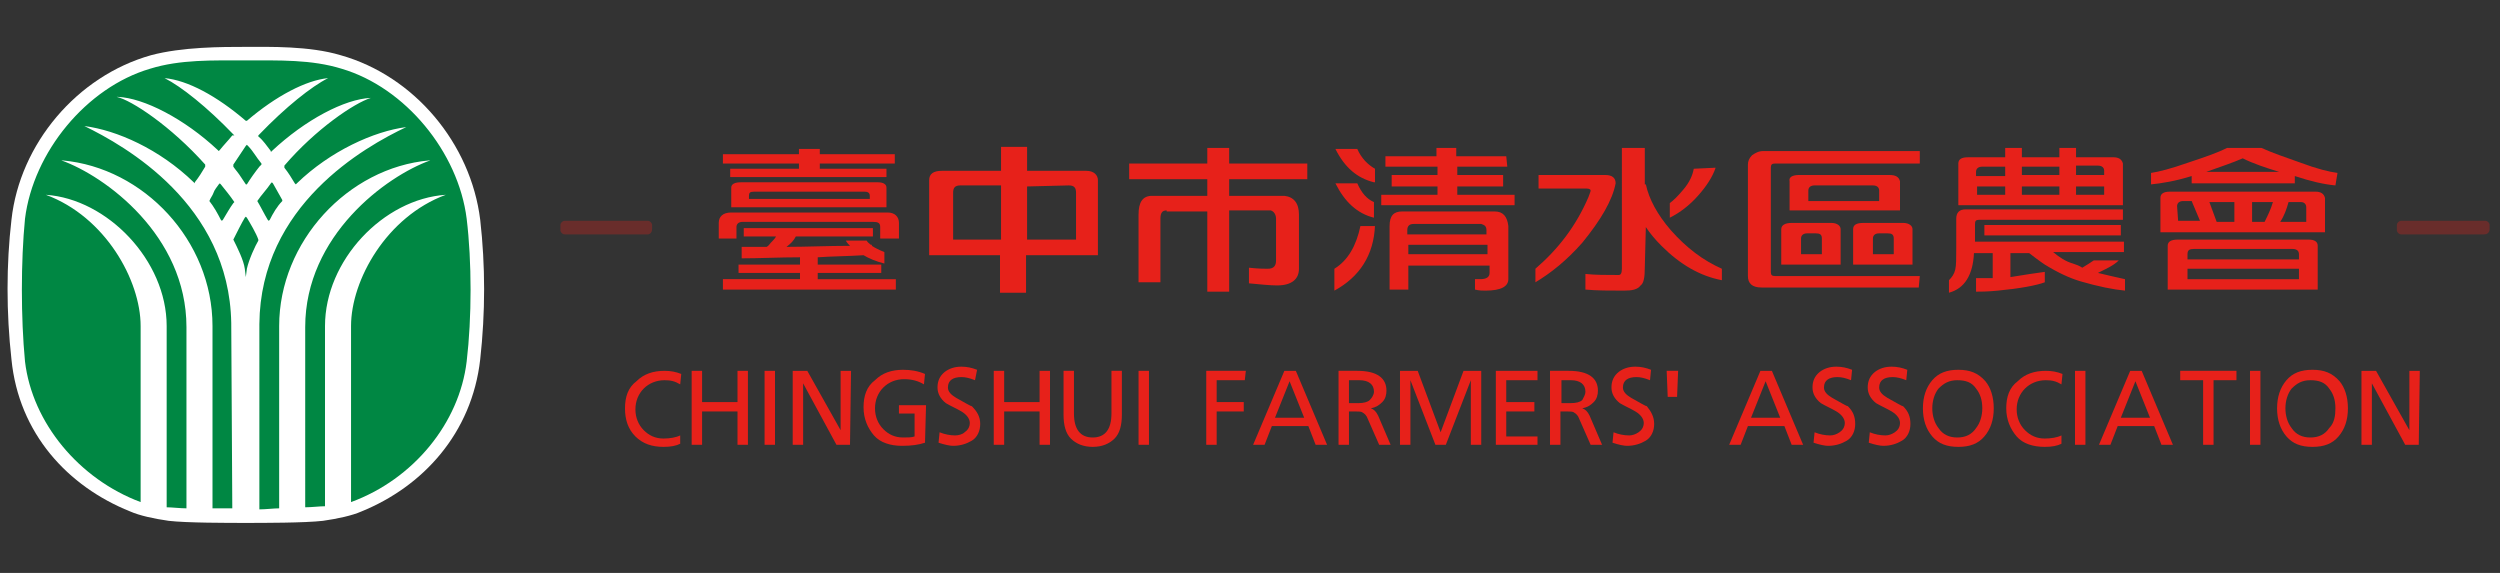 <?xml version="1.0" encoding="utf-8"?>
<!-- Generator: Adobe Illustrator 23.1.1, SVG Export Plug-In . SVG Version: 6.00 Build 0)  -->
<svg version="1.1" id="圖層_1" xmlns="http://www.w3.org/2000/svg" xmlns:xlink="http://www.w3.org/1999/xlink" x="0px" y="0px"
	 viewBox="0 0 240 55" style="enable-background:new 0 0 240 55;" xml:space="preserve">
<rect x="0" y="0" width="240" height="55" fill="#333333" stroke="none"/>
<style type="text/css">
	.st0{fill:#FFFFFF;}
	.st1{fill:#008743;}
	.st2{fill:#E7211A;}
	.st3{opacity:0.3;fill:#E7211A;enable-background:new    ;}
</style>
<g>
	<g>
		<path class="st0" d="M23.6,50.2c-1.7,0-5.7,0-7.4-0.2c-1.4-0.2-2.8-0.5-3.7-0.9C6.5,46.7,1.8,41.6,1.1,34.5
			c-0.5-4.5-0.5-9.1,0-13.4C1.9,13.8,7.4,7.3,14.5,5.3c3-0.8,6.8-0.8,9.1-0.8s6.1-0.1,9.1,0.8c7.1,2,12.5,8.5,13.4,15.8
			c0.5,4.4,0.5,8.9,0,13.4c-0.8,7.1-5.5,12.2-11.4,14.6c-0.9,0.4-2.3,0.7-3.7,0.9C29.3,50.2,25.2,50.2,23.6,50.2z"/>
	</g>
	<path class="st1" d="M23.7,25.8l-0.1,0.8l-0.1-0.8c-0.1-0.8-0.7-2-1.1-2.8l0,0l0,0c0.3-0.6,0.8-1.6,1.1-2.1l0.1-0.1l0.1,0.1
		c0.3,0.5,0.9,1.5,1.1,2.1l0,0l0,0.1C24.5,23.6,23.9,24.9,23.7,25.8z"/>
	<path class="st1" d="M25.9,21.1l-0.1,0.1l-0.1-0.1c-0.3-0.5-0.7-1.3-1-1.8l0,0l0,0c0.4-0.6,0.9-1.1,1.3-1.7l0.1-0.1l0.1,0.1
		c0.3,0.5,0.6,1.1,0.9,1.6l0,0l0,0.1C26.6,19.8,26.2,20.5,25.9,21.1z"/>
	<path class="st1" d="M21.4,21.1l-0.1,0.1l-0.1-0.1c-0.3-0.6-0.7-1.3-1.1-1.8l0,0l0,0c0.1-0.3,0.3-0.5,0.4-0.8
		c0.1-0.3,0.3-0.5,0.5-0.8l0.1-0.1l0.1,0.1c0.4,0.5,0.9,1.1,1.3,1.7l0,0l-0.1,0.1C22.1,19.9,21.7,20.6,21.4,21.1z"/>
	<path class="st1" d="M22.3,48.8c-0.6,0-1.3,0-1.9,0V31.3c0-8.2-6.6-15.2-14.4-15.9H5.9c4.2,1.5,12,7.2,12,16v17.4
		c-0.6,0-1.4-0.1-1.9-0.1V31.3c0-6.3-5.7-12.2-11.6-12.6c0,0-0.1,0-0.1,0c0,0,0.1,0,0.1,0c5.7,2.1,9.1,8.2,9.1,12.6v16.9
		C7.6,46,3.1,40.6,2.4,34.7C2,30.5,2,25.1,2.4,21C3.2,14.6,8.3,8.4,14.4,6.6c2.9-0.9,6-0.8,9.2-0.8c3.2,0,6.3-0.1,9.2,0.8
		C38.9,8.4,44,14.6,44.8,21c0.5,4.1,0.5,9.5,0,13.7c-0.7,5.9-5.1,11.3-11.1,13.5l0-16.9c0-4.4,3.4-10.5,9.1-12.6c0,0,0.1,0,0.1,0
		c0,0,0,0-0.1,0c-6,0.4-11.6,6.3-11.6,12.6v17.3c-0.5,0-1.3,0.1-1.9,0.1V31.4c0-8.8,7.8-14.5,12-16l-0.1,0
		c-7.8,0.7-14.4,7.8-14.4,15.9v17.5c-0.5,0-1.3,0.1-1.9,0.1V31.1c0.1-11.4,10.1-17,14.1-18.9c-3.1,0.4-7.3,2.3-10.5,5.4l-0.1,0.1
		l-0.1-0.1c-0.3-0.5-0.6-1-1-1.5l0-0.1l0-0.1c3-3.5,6.7-6,8.3-6.5c-2.5,0.1-6.3,2.1-9.5,5.1l-0.1,0.1L26,14.5
		c-0.4-0.5-0.7-1-1.2-1.4L24.8,13l0.1-0.1c2.5-2.6,5-4.6,6.6-5.4c-2.1,0.2-5,1.7-7.8,4.1l-0.1,0v0c-2.8-2.4-5.6-3.9-7.8-4.1
		c1.6,0.8,4.1,2.8,6.6,5.4l0.1,0.1L22.3,13c-0.4,0.5-0.8,0.9-1.2,1.4l-0.1,0.1l-0.1-0.1c-3.2-3-7.1-5-9.6-5.1h-0.1
		c1.4,0.3,5.2,2.8,8.5,6.5l0,0.1l0,0.1c-0.3,0.5-0.6,1-1,1.5l0,0.1l-0.1-0.1c-3.3-3.2-7.4-5-10.5-5.4c3.9,1.9,13.9,7.5,14.1,18.9
		L22.3,48.8L22.3,48.8z"/>
	<path class="st1" d="M23.7,17.7L23.7,17.7h-0.1c-0.2-0.3-0.4-0.6-0.6-0.9c-0.2-0.3-0.4-0.5-0.6-0.8l0-0.1l0-0.1
		c0.2-0.3,0.4-0.6,0.6-0.9c0.2-0.3,0.4-0.6,0.6-0.9l0.1-0.1l0.1,0.1c0.5,0.5,0.8,1.1,1.3,1.7l0,0.1L24.9,16
		C24.5,16.5,24,17.2,23.7,17.7z"/>
</g>
<g>
	<path class="st2" d="M65.3,42.6c-0.4,0.2-0.9,0.3-1.6,0.3c-1.1,0-2-0.3-2.7-1s-1-1.6-1-2.7c0-1.1,0.3-2,1.1-2.6
		c0.7-0.7,1.6-1,2.7-1c0.6,0,1.1,0.1,1.6,0.3l-0.1,1c-0.5-0.3-0.9-0.4-1.5-0.4c-0.8,0-1.5,0.3-2,0.8c-0.5,0.5-0.8,1.2-0.8,2
		c0,0.8,0.3,1.5,0.8,2c0.5,0.5,1.1,0.8,1.9,0.8c0.6,0,1.2-0.1,1.6-0.3L65.3,42.6z"/>
	<path class="st2" d="M71.8,42.7h-1v-3.2h-3.4v3.2h-1v-7.1h1v3h3.4v-3h1V42.7z"/>
	<path class="st2" d="M74.4,42.7h-1v-7.1h1V42.7z"/>
	<path class="st2" d="M81.6,42.7h-1.3l-3.2-5.9h0v5.9h-1v-7.1h1.4l3.2,5.7h0v-5.7h1L81.6,42.7L81.6,42.7z"/>
	<path class="st2" d="M88.8,42.5c-0.6,0.2-1.3,0.3-2.2,0.3c-1.1,0-2.1-0.3-2.7-1s-1-1.6-1-2.7c0-1.1,0.3-2,1.1-2.6
		c0.7-0.7,1.6-1,2.7-1c0.7,0,1.4,0.1,2.1,0.4l-0.1,1c-0.5-0.3-1.1-0.5-1.9-0.5s-1.5,0.3-2,0.8c-0.5,0.5-0.8,1.2-0.8,2
		c0,0.8,0.3,1.5,0.8,2c0.5,0.5,1.1,0.8,1.9,0.8c0.5,0,0.8,0,1.1-0.1v-2.2h-1.5v-0.8h2.6L88.8,42.5L88.8,42.5L88.8,42.5z"/>
	<path class="st2" d="M94.1,40.7c0,0.7-0.3,1.3-0.8,1.6c-0.5,0.3-1.1,0.5-1.8,0.5c-0.3,0-0.8-0.1-1.4-0.3l0.1-1
		c0.5,0.2,1,0.3,1.5,0.3c0.3,0,0.7-0.1,0.9-0.3c0.3-0.2,0.5-0.5,0.5-0.9c0-0.4-0.3-0.8-0.8-1.1c-0.5-0.3-1-0.5-1.5-0.8
		c-0.5-0.4-0.8-0.9-0.8-1.5c0-0.6,0.2-1.1,0.7-1.5c0.4-0.3,0.9-0.5,1.6-0.5c0.5,0,1,0.1,1.5,0.3l-0.2,1c-0.5-0.2-0.9-0.3-1.3-0.3
		c-0.8,0-1.3,0.3-1.3,1c0,0.4,0.3,0.7,0.8,1c0.9,0.5,1.4,0.8,1.5,0.8C93.8,39.5,94.1,40,94.1,40.7z"/>
	<path class="st2" d="M100.8,42.7h-1v-3.2h-3.4v3.2h-1v-7.1h1v3h3.4v-3h1V42.7z"/>
	<path class="st2" d="M107.7,39.8c0,1-0.2,1.8-0.7,2.3s-1.2,0.8-2.1,0.8s-1.6-0.3-2.1-0.8s-0.7-1.3-0.7-2.3v-4.2h1v4.1
		c0,1.5,0.6,2.3,1.8,2.3s1.8-0.8,1.8-2.3v-4.1h1L107.7,39.8L107.7,39.8z"/>
	<path class="st2" d="M110.3,42.7h-1v-7.1h1V42.7z"/>
	<path class="st2" d="M119.5,36.5h-2.7v2.1h2.6v0.9h-2.6v3.2h-1v-7.1h3.8L119.5,36.5L119.5,36.5L119.5,36.5z"/>
	<path class="st2" d="M127.4,42.7h-1.1l-0.7-1.8h-3.5l-0.7,1.8h-1.1l3-7.1h1.1L127.4,42.7z M125.2,40.1l-1.4-3.5l-1.4,3.5H125.2z"/>
	<path class="st2" d="M133.5,42.7h-1.1l-1.1-2.5c-0.1-0.3-0.3-0.5-0.5-0.6c-0.1-0.1-0.4-0.1-0.7-0.1h-0.6v3.2h-1v-7.1h1.8
		c1.9,0,2.8,0.7,2.8,1.9c0,0.4-0.1,0.8-0.4,1.1c-0.3,0.3-0.6,0.5-1.1,0.6v0c0.3,0.1,0.5,0.3,0.7,0.7L133.5,42.7z M131.9,37.6
		c0-0.7-0.5-1.1-1.4-1.1h-1v2.2h0.9c0.5,0,0.9-0.1,1.1-0.3S131.9,37.9,131.9,37.6z"/>
	<path class="st2" d="M142.2,42.7h-1v-6.2h0l-2.4,6.2h-1l-2.4-6.2h0v6.2h-1v-7.1h1.7l2.2,5.9l2.2-5.9h1.7L142.2,42.7L142.2,42.7z"/>
	<path class="st2" d="M147.6,42.7h-4v-7.1h4v0.9h-3v2.1h2.7v0.9h-2.7v2.4h3V42.7z"/>
	<path class="st2" d="M153.8,42.7h-1.1l-1.1-2.5c-0.1-0.3-0.3-0.5-0.5-0.6c-0.1-0.1-0.4-0.1-0.7-0.1h-0.6v3.2h-1v-7.1h1.8
		c1.9,0,2.8,0.7,2.8,1.9c0,0.4-0.1,0.8-0.4,1.1c-0.3,0.3-0.6,0.5-1.1,0.6v0c0.3,0.1,0.5,0.3,0.7,0.7L153.8,42.7z M152.2,37.6
		c0-0.7-0.5-1.1-1.4-1.1h-0.9v2.2h0.9c0.5,0,0.9-0.1,1.1-0.3C152,38.2,152.2,37.9,152.2,37.6z"/>
	<path class="st2" d="M158.8,40.7c0,0.7-0.3,1.3-0.8,1.6c-0.5,0.3-1.1,0.5-1.8,0.5c-0.3,0-0.8-0.1-1.4-0.3l0.1-1
		c0.5,0.2,1,0.3,1.5,0.3c0.3,0,0.6-0.1,0.9-0.3c0.3-0.2,0.5-0.5,0.5-0.9c0-0.4-0.3-0.8-0.8-1.1c-0.5-0.3-1-0.5-1.5-0.8
		c-0.5-0.4-0.8-0.9-0.8-1.5c0-0.6,0.2-1.1,0.7-1.5c0.4-0.3,0.9-0.5,1.6-0.5c0.5,0,1,0.1,1.5,0.3l-0.1,1c-0.5-0.2-0.9-0.3-1.3-0.3
		c-0.8,0-1.3,0.3-1.3,1c0,0.4,0.3,0.7,0.8,1c0.9,0.5,1.4,0.8,1.5,0.8C158.5,39.5,158.8,40,158.8,40.7z"/>
	<path class="st2" d="M161.1,35.6l-0.1,2.5h-0.9l-0.1-2.5H161.1z"/>
	<path class="st2" d="M173.1,42.7H172l-0.7-1.8h-3.5l-0.7,1.8H166l3-7.1h1.1L173.1,42.7z M170.9,40.1l-1.4-3.5l-1.4,3.5H170.9z"/>
	<path class="st2" d="M178.1,40.7c0,0.7-0.3,1.3-0.8,1.6c-0.5,0.3-1.1,0.5-1.8,0.5c-0.3,0-0.8-0.1-1.4-0.3l0.1-1
		c0.5,0.2,1,0.3,1.5,0.3c0.3,0,0.6-0.1,0.9-0.3c0.3-0.2,0.5-0.5,0.5-0.9c0-0.4-0.3-0.8-0.8-1.1c-0.5-0.3-1-0.5-1.5-0.8
		c-0.5-0.4-0.8-0.9-0.8-1.5c0-0.6,0.2-1.1,0.7-1.5c0.4-0.3,0.9-0.5,1.6-0.5c0.5,0,1,0.1,1.5,0.3l-0.1,1c-0.5-0.2-0.9-0.3-1.3-0.3
		c-0.8,0-1.3,0.3-1.3,1c0,0.4,0.3,0.7,0.8,1c0.9,0.5,1.4,0.8,1.5,0.8C177.9,39.5,178.1,40,178.1,40.7z"/>
	<path class="st2" d="M183.4,40.7c0,0.7-0.3,1.3-0.8,1.6c-0.5,0.3-1.1,0.5-1.8,0.5c-0.3,0-0.8-0.1-1.4-0.3l0.1-1
		c0.5,0.2,1,0.3,1.5,0.3c0.3,0,0.6-0.1,0.9-0.3c0.3-0.2,0.5-0.5,0.5-0.9c0-0.4-0.3-0.8-0.8-1.1c-0.5-0.3-1-0.5-1.5-0.8
		c-0.5-0.4-0.8-0.9-0.8-1.5c0-0.6,0.2-1.1,0.7-1.5c0.4-0.3,0.9-0.5,1.6-0.5c0.5,0,1,0.1,1.5,0.3l-0.1,1c-0.5-0.2-0.9-0.3-1.3-0.3
		c-0.8,0-1.3,0.3-1.3,1c0,0.4,0.3,0.7,0.8,1c0.9,0.5,1.4,0.8,1.5,0.8C183.2,39.5,183.4,40,183.4,40.7z"/>
	<path class="st2" d="M191.4,39.2c0,1.1-0.3,2-0.9,2.7s-1.4,1-2.5,1s-1.9-0.3-2.5-1c-0.6-0.7-0.9-1.6-0.9-2.7c0-1.1,0.3-2,0.9-2.7
		s1.4-1,2.5-1c1.1,0,1.9,0.3,2.6,1.1C191.1,37.2,191.4,38.1,191.4,39.2z M190.3,39.2c0-0.8-0.2-1.4-0.6-1.9c-0.4-0.6-1-0.8-1.8-0.8
		s-1.3,0.3-1.8,0.8c-0.4,0.5-0.6,1.2-0.6,1.9s0.2,1.4,0.6,1.9c0.4,0.6,1,0.9,1.8,0.9s1.4-0.3,1.8-0.9
		C190.1,40.6,190.3,39.9,190.3,39.2z"/>
	<path class="st2" d="M197.9,42.6c-0.4,0.2-0.9,0.3-1.6,0.3c-1.1,0-2.1-0.3-2.7-1s-1-1.6-1-2.7c0-1.1,0.3-2,1.1-2.6
		c0.7-0.7,1.6-1,2.7-1c0.6,0,1.1,0.1,1.6,0.3l-0.1,1c-0.5-0.3-0.9-0.4-1.5-0.4c-0.8,0-1.5,0.3-2,0.8c-0.5,0.5-0.8,1.2-0.8,2
		c0,0.8,0.3,1.5,0.8,2c0.5,0.5,1.1,0.8,1.9,0.8c0.6,0,1.2-0.1,1.6-0.3L197.9,42.6z"/>
	<path class="st2" d="M200.2,42.7h-1v-7.1h1V42.7z"/>
	<path class="st2" d="M208.6,42.7h-1.1l-0.7-1.8h-3.5l-0.7,1.8h-1.1l3-7.1h1.1L208.6,42.7z M206.4,40.1l-1.4-3.5l-1.4,3.5H206.4z"/>
	<path class="st2" d="M214.7,36.5h-2.2v6.2h-1v-6.2h-2.2v-0.9h5.4L214.7,36.5L214.7,36.5z"/>
	<path class="st2" d="M217,42.7h-1v-7.1h1L217,42.7L217,42.7z"/>
	<path class="st2" d="M225.4,39.2c0,1.1-0.3,2-0.9,2.7s-1.4,1-2.5,1s-1.9-0.3-2.5-1c-0.6-0.7-0.9-1.6-0.9-2.7c0-1.1,0.3-2,0.9-2.7
		s1.4-1,2.5-1c1.1,0,1.9,0.3,2.6,1.1C225.1,37.2,225.4,38.1,225.4,39.2z M224.2,39.2c0-0.8-0.2-1.4-0.6-1.9c-0.4-0.6-1-0.8-1.8-0.8
		s-1.3,0.3-1.8,0.8c-0.4,0.5-0.6,1.2-0.6,1.9s0.2,1.4,0.6,1.9c0.4,0.6,1,0.9,1.8,0.9s1.4-0.3,1.8-0.9
		C224.1,40.6,224.2,39.9,224.2,39.2z"/>
	<path class="st2" d="M232.2,42.7h-1.3l-3.2-5.9h0v5.9h-1v-7.1h1.4l3.2,5.7h0v-5.7h1L232.2,42.7L232.2,42.7z"/>
</g>
<path class="st3" d="M62.2,22.5h-8c-0.2,0-0.4-0.2-0.4-0.4v-0.5c0-0.2,0.2-0.4,0.4-0.4h8c0.2,0,0.4,0.2,0.4,0.4V22
	C62.6,22.3,62.4,22.5,62.2,22.5z"/>
<path class="st3" d="M238.5,22.5h-8c-0.2,0-0.4-0.2-0.4-0.4v-0.5c0-0.2,0.2-0.4,0.4-0.4h8.1c0.2,0,0.4,0.2,0.4,0.4V22
	C239,22.3,238.8,22.5,238.5,22.5z"/>
<g>
	<path class="st2" d="M70.2,20.4h15c0.7,0,1.1,0.4,1.1,1v1.5h-1.8v-1.1c0-0.4-0.2-0.5-0.7-0.5H71.3c-0.4,0-0.6,0.2-0.6,0.5v1.1H69
		v-1.5C69,20.8,69.4,20.4,70.2,20.4z M85.9,15.7h-7.2v0.5h6.4V17H70.1v-0.8h6.6v-0.5h-7.3v-0.9h7.3v-0.5h2v0.5h7.2
		C85.9,14.7,85.9,15.7,85.9,15.7z M71.2,24.8v-1.1c0.8,0,1.6,0,2.4,0c0.2-0.1,0.3-0.3,0.4-0.4c0.2-0.2,0.4-0.4,0.5-0.6h-3.1v-0.8
		h12.4v0.8h-7.4c-0.2,0.4-0.5,0.7-0.9,1c1.9,0,4-0.1,6.1-0.1c-0.1-0.1-0.3-0.3-0.4-0.5h2c0.1,0.2,0.3,0.3,0.4,0.4h0.1v0.1
		c0.3,0.2,0.7,0.4,1.2,0.6v1.1c-0.8-0.2-1.5-0.5-2-0.8c-1.5,0.1-3,0.1-4.4,0.2v0.7h6.1v0.8h-6.1v0.6h7.5v1H69.4v-1h7.4v-0.6h-5.9
		v-0.8h5.9v-0.7C74.8,24.7,73,24.8,71.2,24.8z M71.1,17.5h13.2c0.5,0,0.8,0.2,0.8,0.5v1.9H70.2V18C70.2,17.7,70.5,17.5,71.1,17.5z
		 M71.8,19.1h11.7v-0.3c0-0.3-0.2-0.4-0.5-0.4H72.4c-0.4,0-0.5,0.1-0.5,0.4V19.1z"/>
	<path class="st2" d="M90.4,16.4h5.7v-2.3h2.5v2.3h5.7c0.7,0,1.1,0.4,1.1,0.9v7.2h-6.9v3.6h-2.5v-3.6h-6.8v-7.2
		C89.2,16.7,89.6,16.4,90.4,16.4z M91.5,23h4.6v-5.2h-3.9c-0.5,0-0.7,0.2-0.7,0.7V23z M98.6,17.9V23h4.7v-4.5c0-0.5-0.2-0.7-0.7-0.7
		L98.6,17.9L98.6,17.9z"/>
	<path class="st2" d="M112,20.2c-0.4,0-0.6,0.2-0.6,0.8v6.1h-2.1v-6.5c0-1.2,0.4-1.8,1.3-1.8h5.3v-1.6h-7.5v-1.5h7.5v-1.5h2.1v1.5
		h7.5v1.5h-7.5v1.6h5.3c0.9,0.1,1.4,0.7,1.4,1.8v5.2c0,1-0.7,1.6-2.1,1.6c-0.7,0-1.6-0.1-2.7-0.2v-1.5c0.9,0.1,1.5,0.1,1.8,0.1
		c0.6,0,0.8-0.3,0.8-0.8v-4c0-0.4-0.2-0.7-0.5-0.8h-4V28h-2.1v-7.7H112z"/>
	<path class="st2" d="M132,21.6c-0.1,2.9-1.5,5-3.9,6.3v-2.1c1.3-0.8,2.1-2.2,2.5-4.1H132z M131.9,17.5c-1.6-0.4-2.8-1.4-3.7-3.2
		h2.1c0.4,0.9,1,1.5,1.7,1.9V17.5z M131.9,20.9c-1.6-0.4-2.8-1.5-3.7-3.3h2.1c0.4,0.9,0.9,1.5,1.6,1.8V20.9z M144.7,16h-4.8v0.8h4.4
		v1.1h-4.4v0.8h5.5v1h-12.8v-1h5.4v-0.8h-4.4v-1.1h4.4V16H133v-1h4.9v-0.8h1.9V15h4.8L144.7,16L144.7,16z M142.8,25.5h-7.6v2.3h-1.8
		v-6.1c0-1,0.4-1.4,1.2-1.4h8.9c0.8,0,1.2,0.5,1.3,1.4v5.1c0,0.7-0.7,1.1-2.2,1.1c-0.3,0-0.6,0-1-0.1v-1c0.2,0,0.4,0,0.5,0
		c0.6,0,0.9-0.2,0.9-0.6V25.5z M135.7,21.5c-0.4,0-0.6,0.2-0.6,0.6v0.4h7.6v-0.4c0-0.4-0.2-0.5-0.5-0.6H135.7z M142.8,23.5h-7.6v0.9
		h7.6V23.5z"/>
	<path class="st2" d="M155.1,17.6c-0.3,1.6-1.4,3.5-3.2,5.7c-1.5,1.7-3,2.9-4.5,3.8v-1.3c2.2-1.9,3.9-4.1,5.1-6.9
		c0.1-0.3,0.2-0.5,0.2-0.6c0-0.1-0.1-0.2-0.4-0.2h-4.6v-1.3h6.4C154.8,16.8,155.1,17.1,155.1,17.6z M157.9,25.7
		c0,0.9-0.1,1.5-0.4,1.7c-0.3,0.4-0.8,0.5-1.6,0.5c-1.4,0-2.6,0-3.7-0.1v-1.5c0.9,0.1,2,0.1,3.2,0.1c0.2,0,0.3-0.2,0.3-0.6V14.2h2.2
		v3.5h0.1c0.3,1.4,1.1,2.9,2.4,4.4c1.5,1.7,3.1,2.9,4.9,3.7v1.1c-2.1-0.4-4-1.5-5.8-3.3c-0.6-0.6-1.1-1.2-1.5-1.8L157.9,25.7
		L157.9,25.7z M164.7,16.1c-0.3,0.9-0.9,1.8-1.7,2.7c-0.8,0.9-1.7,1.6-2.7,2.1v-1.4c0.4-0.3,0.8-0.7,1.3-1.3c0.6-0.7,0.9-1.4,1-2
		L164.7,16.1L164.7,16.1z"/>
	<path class="st2" d="M184.2,27.6h-15.1c-0.9,0-1.3-0.4-1.3-1.1V15.8c0-0.3,0.1-0.6,0.4-0.9c0.3-0.2,0.6-0.4,1.1-0.4h15v1.2h-13.9
		c-0.3,0-0.4,0.1-0.4,0.4v10c0,0.3,0.1,0.4,0.4,0.4h13.9L184.2,27.6L184.2,27.6z M172,21.4h3.8c0.6,0,0.9,0.3,0.9,0.6v3.4H171V22
		C171,21.6,171.4,21.4,172,21.4z M172.7,16.8h8.7c0.6,0,0.9,0.2,1,0.6v2.8h-10.6v-2.8C171.7,17,172.1,16.8,172.7,16.8z M172.9,24.4
		h2v-1.5c0-0.4-0.2-0.5-0.6-0.5h-0.8c-0.4,0-0.6,0.2-0.6,0.5L172.9,24.4L172.9,24.4z M173.6,19.3h6.8v-1c0-0.3-0.2-0.5-0.6-0.5h-5.6
		c-0.4,0-0.6,0.2-0.6,0.5L173.6,19.3L173.6,19.3z M178.9,21.4h3.8c0.6,0,0.9,0.3,0.9,0.6v3.4h-5.7V22
		C177.9,21.6,178.2,21.4,178.9,21.4z M179.8,24.4h2v-1.5c0-0.4-0.2-0.5-0.6-0.5h-0.8c-0.4,0-0.6,0.2-0.6,0.5L179.8,24.4L179.8,24.4z
		"/>
	<path class="st2" d="M189.6,21.5v1.7h14.3v1h-6.8c0.6,0.5,1.2,0.9,1.9,1.1c0.3,0.1,0.6,0.2,0.9,0.4l0,0c0.5-0.3,0.8-0.5,1.1-0.7
		h2.4c-0.5,0.5-1.2,0.8-2,1.2c0.8,0.2,1.7,0.4,2.6,0.6v1.1c-1.1-0.1-2.6-0.4-4.3-0.9c-1-0.3-2.1-0.8-3.4-1.6
		c-0.6-0.4-1.1-0.8-1.5-1.1H193v2.3c0.6-0.1,1.3-0.2,1.9-0.3c0.8-0.1,1.3-0.2,1.4-0.2v1c-0.8,0.3-2.4,0.6-4.5,0.8
		c-1,0.1-1.7,0.1-2.1,0.1v-1.3c0.5,0,1.1,0,1.6,0v-2.4h-1.8c-0.1,2.1-0.9,3.4-2.4,3.8v-1.2c0.3-0.3,0.5-0.6,0.6-1
		c0.1-0.4,0.1-1.1,0.1-2.1V21c0-0.6,0.3-0.9,0.9-0.9h15.1v1H190C189.7,21.1,189.6,21.2,189.6,21.5z M188.9,15.1h3.6v-0.9h1.6v0.9
		h3.6v-0.9h1.6v0.9h3.6c0.5,0,0.8,0.2,0.9,0.6v4H188v-4C188,15.3,188.3,15.1,188.9,15.1z M189.8,16.9h2.7V16h-2.2
		c-0.4,0-0.6,0.2-0.6,0.5V16.9z M189.8,18.7h2.7v-0.8h-2.7V18.7z M203.6,22.6h-13.1v-1h13.1V22.6z M194.1,16v0.8h3.6V16H194.1z
		 M194.1,17.9v0.8h3.6v-0.8H194.1z M199.3,16v0.8h2.7v-0.4c0-0.3-0.2-0.5-0.6-0.5H199.3z M199.3,17.9v0.8h2.7v-0.8H199.3z"/>
	<path class="st2" d="M224.2,17.8c-1.1-0.1-2.4-0.4-3.9-0.9v0.7h-9.9v-0.7c-1.6,0.5-2.9,0.7-3.9,0.8v-1.1c0.7-0.1,1.9-0.4,3.6-1
		c1.5-0.5,2.7-0.9,3.7-1.4h3.3c1.1,0.5,2.3,0.9,3.7,1.4c1.6,0.6,2.8,0.9,3.6,1L224.2,17.8L224.2,17.8z M208.3,18.4h14
		c0.5,0,0.8,0.2,0.9,0.6v3.3h-15.8V19C207.4,18.6,207.7,18.4,208.3,18.4z M221.6,23c0.6,0,0.9,0.2,0.9,0.6v4.2h-14.4v-4.2
		c0-0.4,0.3-0.6,1-0.6H221.6z M209.1,21.2h2.1l-0.8-1.9h-0.8c-0.4,0-0.6,0.2-0.6,0.5L209.1,21.2L209.1,21.2z M220.7,24.9v-0.5
		c0-0.3-0.2-0.5-0.6-0.5h-9.5c-0.4,0-0.6,0.1-0.6,0.5v0.5C210,24.9,220.7,24.9,220.7,24.9z M210,26.8h10.7v-1H210V26.8z M211.8,16.5
		h7c-1.3-0.4-2.5-0.8-3.5-1.3C214.4,15.6,213.2,16,211.8,16.5z M212.1,19.4l0.7,1.9h1.7v-1.9H212.1z M216.2,19.4v1.9h1.2
		c0.3-0.6,0.6-1.2,0.8-1.9H216.2z M219.7,19.4c-0.2,0.7-0.4,1.3-0.8,1.9h2.5v-1.4c0-0.3-0.2-0.5-0.5-0.5H219.7z"/>
</g>
</svg>
